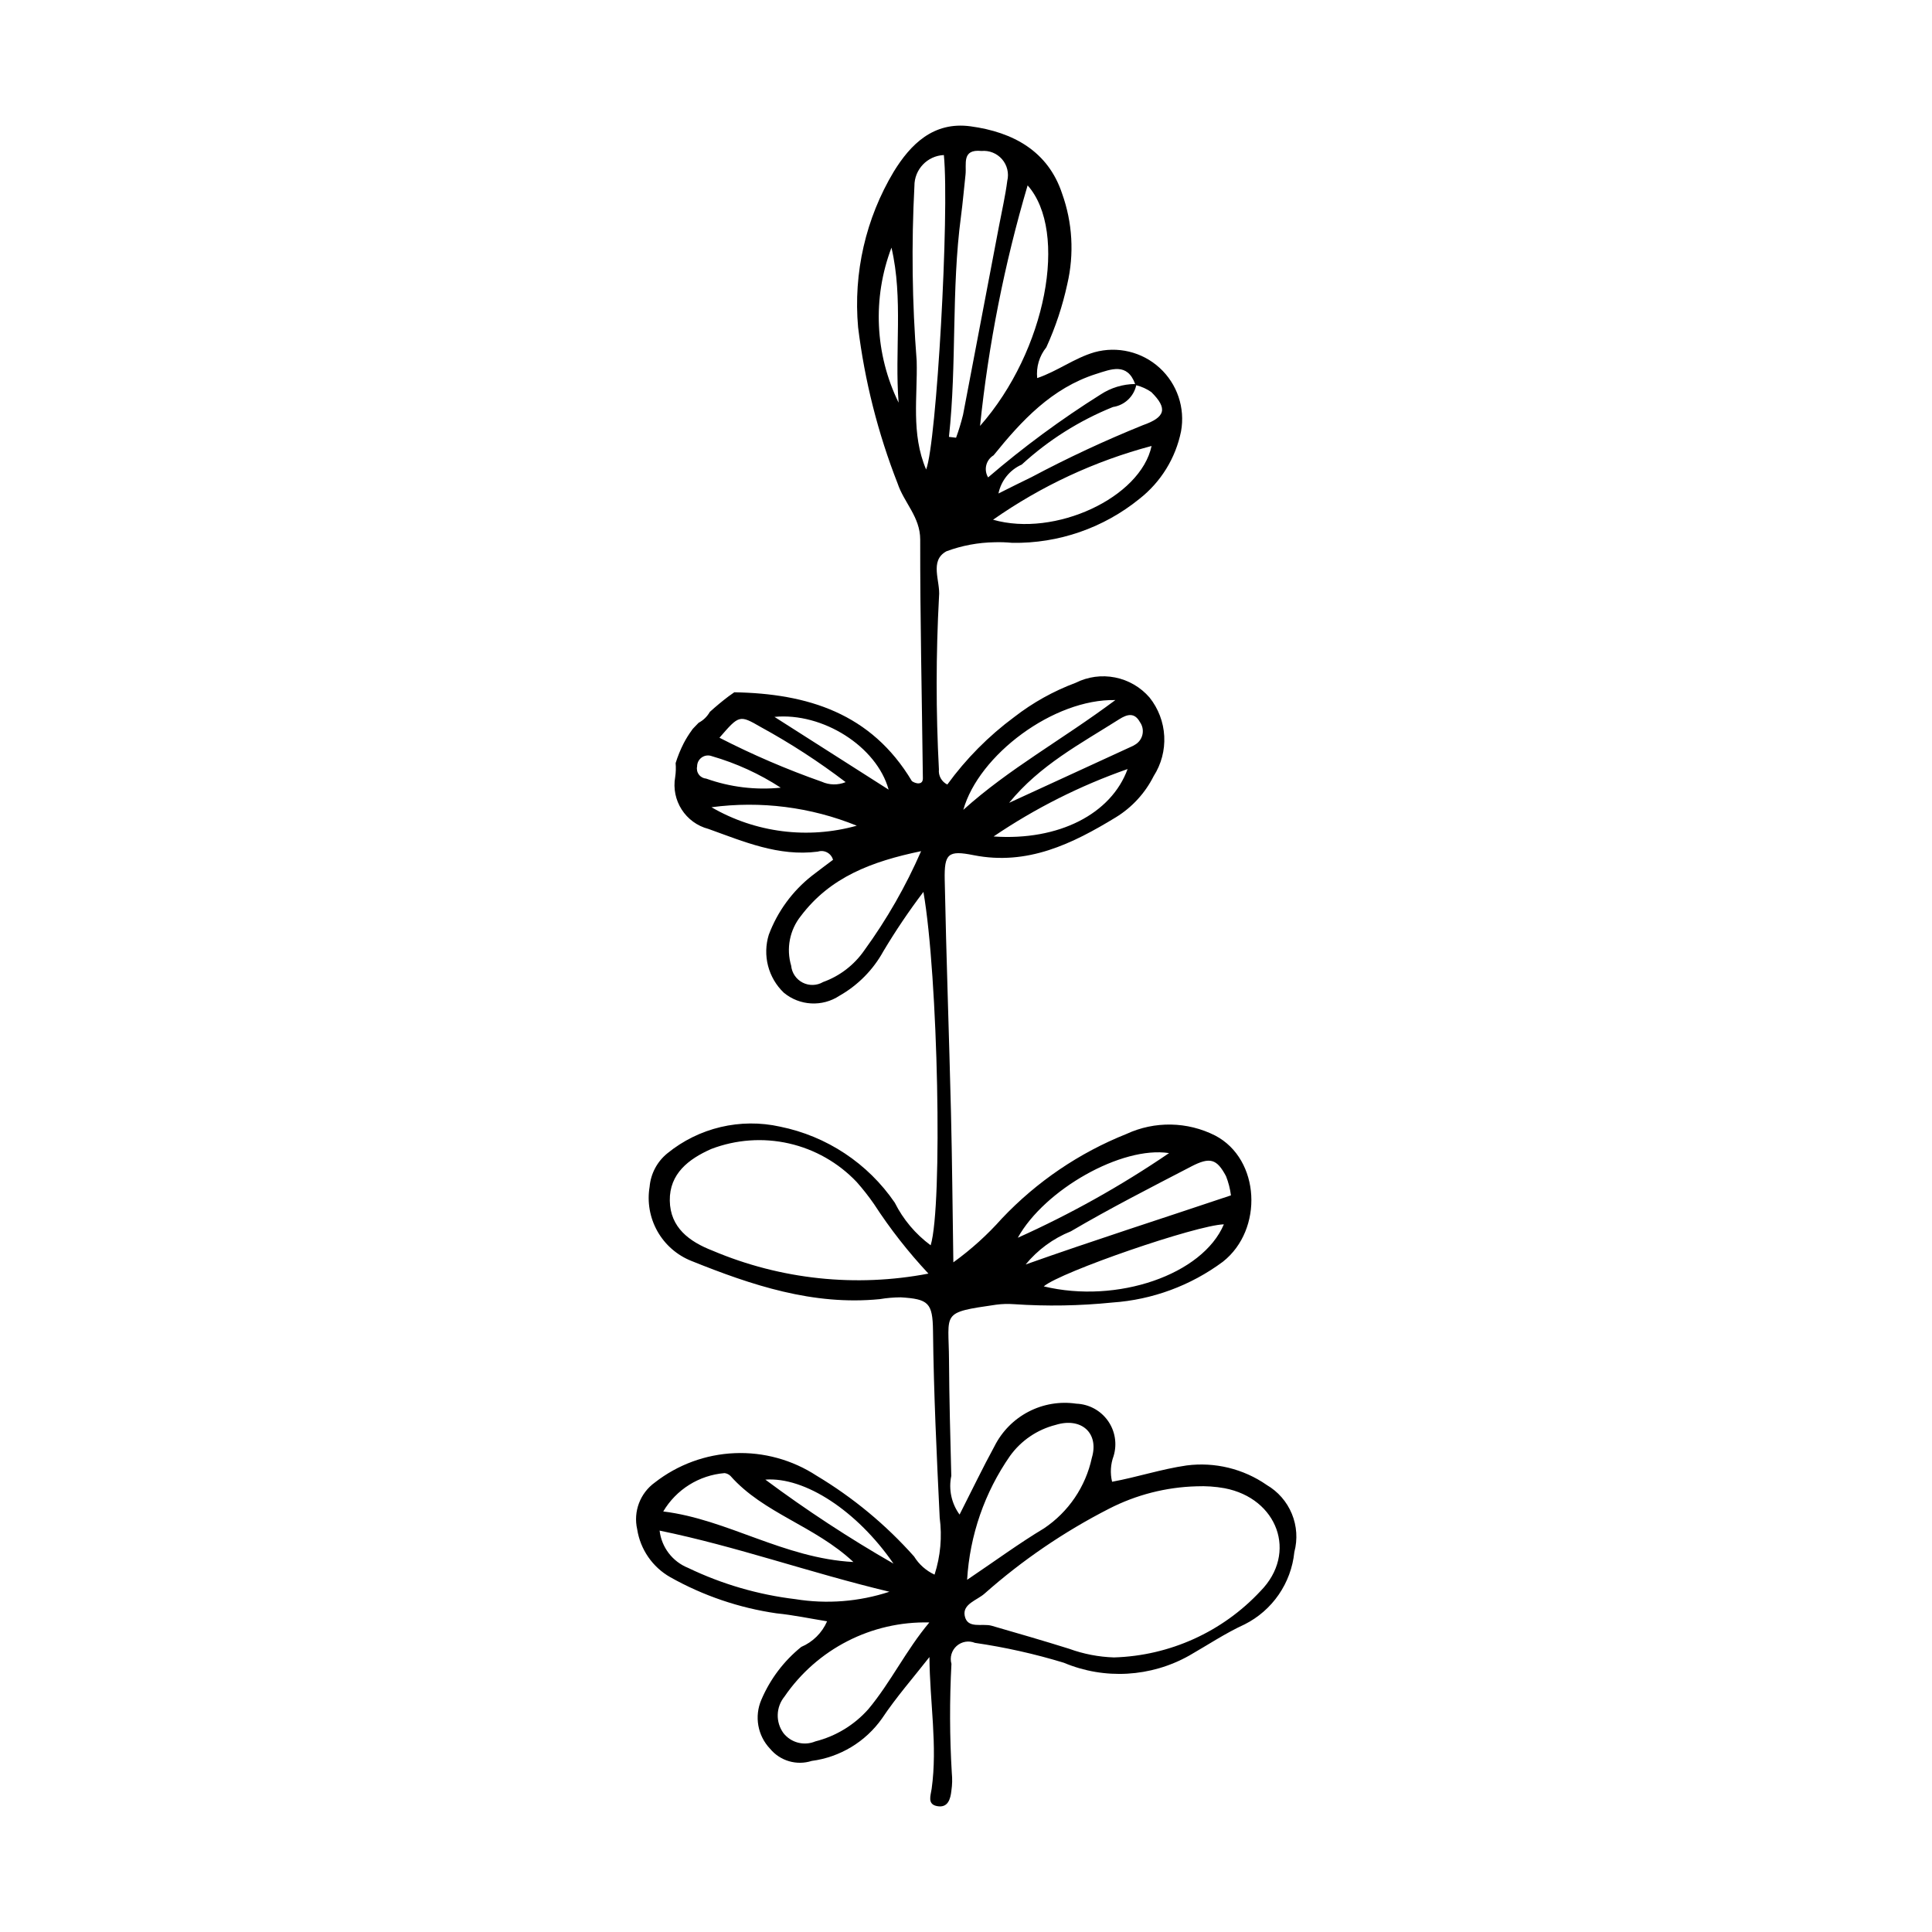 <?xml version="1.0" encoding="UTF-8"?>
<!-- The Best Svg Icon site in the world: iconSvg.co, Visit us! https://iconsvg.co -->
<svg fill="#000000" width="800px" height="800px" version="1.1" viewBox="144 144 512 512" xmlns="http://www.w3.org/2000/svg">
 <path d="m479.68 537.52c-6.188-4.289-13.746-6.125-21.215-5.16-6.707 0.969-13.148 3.113-19.75 4.32-0.543-2.258-0.406-4.633 0.398-6.812 0.973-3.191 0.414-6.656-1.523-9.371-1.934-2.719-5.019-4.383-8.355-4.508-4.344-0.645-8.777 0.102-12.672 2.129-3.894 2.027-7.051 5.231-9.02 9.156-3.106 5.691-5.91 11.543-9.246 18.102-2.148-2.949-2.945-6.668-2.195-10.238-0.258-10.207-0.543-20.414-0.602-30.621-0.074-12.848-2.352-12.617 12.504-14.762h0.004c1.547-0.203 3.109-0.246 4.668-0.137 8.711 0.594 17.453 0.445 26.141-0.438 10.582-0.73 20.738-4.481 29.258-10.805 10.797-8.496 9.938-27.172-2.031-33.438-7.367-3.738-16.039-3.894-23.531-0.422-12.496 4.988-23.758 12.633-33.004 22.402-3.848 4.332-8.16 8.227-12.859 11.617-0.219-14.316-0.32-27.027-0.629-39.73-0.5-20.543-1.246-41.082-1.66-61.629-0.141-6.981 0.902-7.887 7.621-6.551 14.301 2.844 26.242-3.023 37.75-10.039 4.281-2.633 7.746-6.41 10-10.902 2.019-3.152 3-6.856 2.805-10.594-0.195-3.738-1.559-7.32-3.894-10.242-2.367-2.738-5.582-4.609-9.133-5.312-3.551-0.703-7.234-0.203-10.469 1.426-5.848 2.184-11.332 5.238-16.262 9.066-6.785 5.023-12.766 11.055-17.727 17.883-1.512-0.734-2.402-2.336-2.227-4.008-0.805-15.25-0.797-30.531 0.027-45.781 0.43-4.09-2.664-9.508 1.98-12.031h0.004c4.086-1.516 8.402-2.32 12.762-2.387 1.555-0.047 3.117 0.008 4.668 0.156 12.25 0.199 24.184-3.93 33.695-11.656 5.691-4.461 9.605-10.809 11.031-17.898 1.125-6.207-1.016-12.559-5.676-16.816-4.656-4.258-11.172-5.82-17.258-4.144-5.344 1.555-9.801 5.023-15.191 6.856h0.004c-0.309-2.93 0.562-5.863 2.418-8.152 2.445-5.375 4.312-11 5.559-16.773 1.863-7.969 1.379-16.309-1.391-24.012-3.711-11.184-12.918-16.25-24.23-17.785-9.918-1.348-15.965 4.852-20.367 12.004-7.434 12.402-10.742 26.844-9.453 41.246 1.742 14.18 5.258 28.082 10.469 41.383 1.703 5.121 6 8.891 5.992 14.887-0.031 20.863 0.453 41.727 0.695 62.594 0.008 0.789 0.203 2.008-1.266 2.016-0.586-0.055-1.148-0.266-1.633-0.605-10.773-18.039-27.711-23.203-47.066-23.543-0.504 0.352-1.016 0.695-1.504 1.066-1.715 1.297-3.383 2.684-4.988 4.141-0.688 1.223-1.715 2.223-2.961 2.875-0.414 0.426-0.836 0.848-1.238 1.285-0.148 0.16-0.254 0.273-0.336 0.359-0.039 0.059-0.09 0.133-0.172 0.242h0.004c-0.828 1.121-1.566 2.309-2.215 3.543-0.859 1.688-1.574 3.445-2.137 5.254 0.105 1.234 0.066 2.477-0.117 3.699-1.102 6.184 2.742 12.176 8.82 13.754 9.324 3.348 18.598 7.359 28.961 6.012l0.004 0.004c0.824-0.273 1.723-0.195 2.484 0.215 0.766 0.41 1.328 1.113 1.559 1.949-1.785 1.348-3.711 2.758-5.594 4.227-5.172 4.07-9.129 9.484-11.434 15.648-0.824 2.672-0.891 5.523-0.191 8.23 0.703 2.707 2.144 5.168 4.164 7.102 4.207 3.5 10.211 3.832 14.773 0.809 4.891-2.781 8.918-6.863 11.629-11.793 3.246-5.43 6.785-10.68 10.609-15.719 3.898 22.371 5.121 83.137 1.922 93.652h-0.004c-4.016-2.965-7.273-6.832-9.512-11.297-7.117-10.414-18.016-17.637-30.379-20.141-10.516-2.344-21.527 0.258-29.879 7.062-2.711 2.195-4.41 5.398-4.711 8.875-0.676 4.047 0.055 8.203 2.07 11.781 2.016 3.574 5.195 6.352 9.012 7.867 15.941 6.418 32.227 11.863 49.891 10.125 1.84-0.309 3.707-0.469 5.574-0.48 7.336 0.453 8.469 1.43 8.555 8.887 0.191 16.516 0.977 33.004 1.773 49.496l-0.004-0.004c0.68 5.074 0.215 10.238-1.359 15.109-2.242-1.043-4.129-2.715-5.426-4.816-7.473-8.402-16.18-15.617-25.824-21.398-6.438-4.207-14.035-6.301-21.723-5.977-7.688 0.32-15.082 3.039-21.148 7.773-3.906 2.812-5.754 7.695-4.684 12.391 0.832 5.348 4.055 10.023 8.758 12.695 8.719 4.906 18.262 8.156 28.16 9.586 4.457 0.445 8.867 1.383 13.41 2.113-1.328 3.055-3.777 5.484-6.84 6.785-4.621 3.727-8.25 8.535-10.574 13.996-1.91 4.406-1 9.531 2.316 13.008 2.676 3.219 7.035 4.492 11.02 3.211 7.504-0.984 14.258-5.059 18.625-11.242 3.797-5.691 8.355-10.879 12.578-16.285 0.086 12.02 2.18 23.473 0.586 34.918-0.242 1.742-1.223 4.074 1.414 4.582 2.887 0.555 3.57-1.816 3.82-4.09h-0.004c0.23-1.547 0.27-3.113 0.113-4.668-0.578-9.637-0.609-19.297-0.098-28.938-0.488-1.711 0.047-3.551 1.371-4.734 1.328-1.184 3.215-1.508 4.859-0.828 7.977 1.16 15.855 2.922 23.566 5.273 10.785 4.527 23.055 3.82 33.25-1.922 4.859-2.781 9.559-5.922 14.629-8.246v0.004c7.391-3.711 12.367-10.945 13.195-19.176 0.898-3.359 0.668-6.922-0.66-10.137-1.324-3.215-3.672-5.906-6.68-7.652zm-59.074-52.617c4.555-3.867 40.48-16.242 47.73-16.441-5.633 13.344-28.266 21.137-47.73 16.441zm39.027-31.746c5.035-2.617 6.828-2.066 9.277 2.547 0.645 1.633 1.082 3.336 1.305 5.078-18.379 6.18-36.477 11.957-54.402 18.316v-0.004c3.184-3.883 7.297-6.902 11.957-8.773 10.391-6.109 21.156-11.598 31.863-17.16zm-5.82-3.578v0.004c-12.676 8.641-26.09 16.148-40.086 22.434 7.09-12.758 27.527-24.371 40.086-22.434zm-46.5-83.906c11.016-7.465 22.953-13.473 35.512-17.867-4.316 11.852-18.18 19.059-35.512 17.867zm38.773-30.32c0.645 0.902 0.902 2.019 0.715 3.113-0.184 1.09-0.801 2.059-1.707 2.695-0.512 0.355-1.066 0.648-1.648 0.875-10.672 4.91-21.344 9.816-32.02 14.719 8.133-10 18.945-15.656 29.176-22.148 2.102-1.332 4.043-1.871 5.484 0.746zm-6.504-5.828c-14.219 10.605-28.109 18.125-40.293 29.09 4.074-14.527 23.945-29.461 40.297-29.09zm-32.414-47.789 0.004-0.004c12.746-8.934 26.965-15.551 42.008-19.547-2.891 13.695-25.582 24.254-42.008 19.547zm39.707-25.055v-0.004c-10.078 4.074-19.934 8.672-29.527 13.773-2.66 1.262-5.281 2.613-8.746 4.332 0.695-3.402 2.992-6.258 6.168-7.664 7.078-6.496 15.266-11.664 24.176-15.258 3.055-0.453 5.512-2.75 6.172-5.769 1.43 0.355 2.781 0.969 3.992 1.812 4.426 4.383 3.715 6.684-2.234 8.773zm-12.391-13.578c3.977-1.27 8.254-3.078 10.344 2.664v-0.004c-3.25 0.031-6.422 0.992-9.137 2.769-10.477 6.578-20.445 13.926-29.832 21.984-0.582-0.969-0.758-2.129-0.488-3.227 0.273-1.098 0.973-2.043 1.941-2.629 7.438-9.211 15.414-17.812 27.176-21.562zm-30.766 13.777 0.004-0.004c2.238-21.59 6.461-42.93 12.609-63.75 10.859 12.25 4.961 43.82-12.609 63.75zm-5.051-55.52c0.492-3.684 0.797-7.394 1.207-11.09 0.312-2.812-1.078-6.797 4.211-6.266v0.004c2.07-0.199 4.106 0.617 5.469 2.188 1.359 1.57 1.875 3.699 1.387 5.719-0.512 3.984-1.422 7.918-2.172 11.871-3.176 16.73-6.363 33.461-9.562 50.188h-0.004c-0.5 2.039-1.113 4.051-1.836 6.023l-1.887-0.223c2.121-19.426 0.598-39.004 3.188-58.414zm-18.418 8.262c3.156 13.562 0.809 27.398 1.891 41.078h-0.004c-6.281-12.84-6.965-27.711-1.887-41.078zm-0.754 143.64-30.254-19.281c12.758-1.227 27.098 7.82 30.254 19.281zm-33.852-16.574c7.844 4.289 15.352 9.164 22.461 14.582-2.035 0.84-4.328 0.801-6.336-0.109-9.289-3.266-18.348-7.16-27.105-11.656 5.223-6.023 5.277-6.117 10.98-2.816zm-14.473 13.656c-0.773-0.055-1.484-0.441-1.949-1.059-0.469-0.617-0.645-1.41-0.48-2.168-0.008-0.957 0.461-1.859 1.25-2.402 0.789-0.547 1.797-0.66 2.691-0.312 6.449 1.863 12.59 4.672 18.219 8.34-6.672 0.676-13.414-0.145-19.73-2.398zm1.379 7.582c13.043-1.742 26.312-0.059 38.504 4.891-12.969 3.629-26.855 1.867-38.504-4.891zm40.5 37.93c-2.676 3.867-6.492 6.801-10.918 8.391-1.66 0.973-3.703 1.031-5.418 0.156-1.711-0.875-2.863-2.566-3.047-4.481-1.348-4.531-0.402-9.441 2.543-13.141 7.797-10.336 18.734-14.473 31.891-17.215-4.047 9.285-9.094 18.098-15.051 26.289zm16.383-127.43c-4.055-9.535-2.238-19.328-2.504-28.809-1.207-15.414-1.406-30.887-0.598-46.324-0.027-4.391 3.422-8.016 7.805-8.203 1.508 15.293-1.945 76.441-4.703 83.336zm-56.574 207.02c-6.195-2.394-11.258-6.144-11.355-13.277-0.098-7.137 5-11.031 10.977-13.676 6.57-2.512 13.738-3.023 20.598-1.469 6.863 1.559 13.105 5.113 17.949 10.215 1.652 1.863 3.191 3.824 4.609 5.871 4.25 6.547 9.07 12.707 14.41 18.406-19.242 3.688-39.148 1.574-57.188-6.07zm47.934 82.934h-0.004c-11.754-6.742-23.094-14.176-33.965-22.266 10.477-0.781 24.297 8.27 33.965 22.266zm-44.777-23.992c0.586 0.07 1.133 0.332 1.562 0.742 8.789 9.949 22.266 13.172 32.586 22.82-18.547-1.008-33.332-11.309-50.391-13.398h-0.004c3.445-5.824 9.504-9.613 16.246-10.164zm18.754 33.402c-9.863-1.18-19.465-3.981-28.418-8.285-4.137-1.66-7.035-5.449-7.551-9.879 20.496 4.211 39.539 11.09 60.902 16.203-8.035 2.641-16.586 3.312-24.934 1.961zm19.371 29.133c-3.723 4.207-8.625 7.191-14.07 8.566-3 1.254-6.461 0.348-8.461-2.211-2.106-2.906-1.992-6.863 0.27-9.645 8.645-12.637 23.102-20.039 38.406-19.668-6.184 7.356-10.195 15.82-16.145 22.957zm37.531-67.098c2.938-4.074 7.219-6.981 12.09-8.211 6.723-2.098 11.574 2.09 9.586 8.734-1.641 7.641-6.191 14.34-12.684 18.688-6.57 3.945-12.77 8.508-20.371 13.633h0.004c0.695-11.789 4.633-23.152 11.375-32.844zm66.363 35.836c-10.074 10.812-24.059 17.141-38.828 17.574-4.055-0.133-8.066-0.906-11.879-2.297-6.809-2.133-13.664-4.113-20.516-6.094-2.512-0.727-6.465 0.953-7.156-2.668-0.598-3.125 3.305-4.102 5.262-5.856 10-8.852 21.074-16.402 32.961-22.48 7.195-3.699 15.129-5.734 23.215-5.953 2.484-0.105 4.969 0.062 7.414 0.504 14.043 2.66 19.473 17.172 9.527 27.27z"/>
</svg>